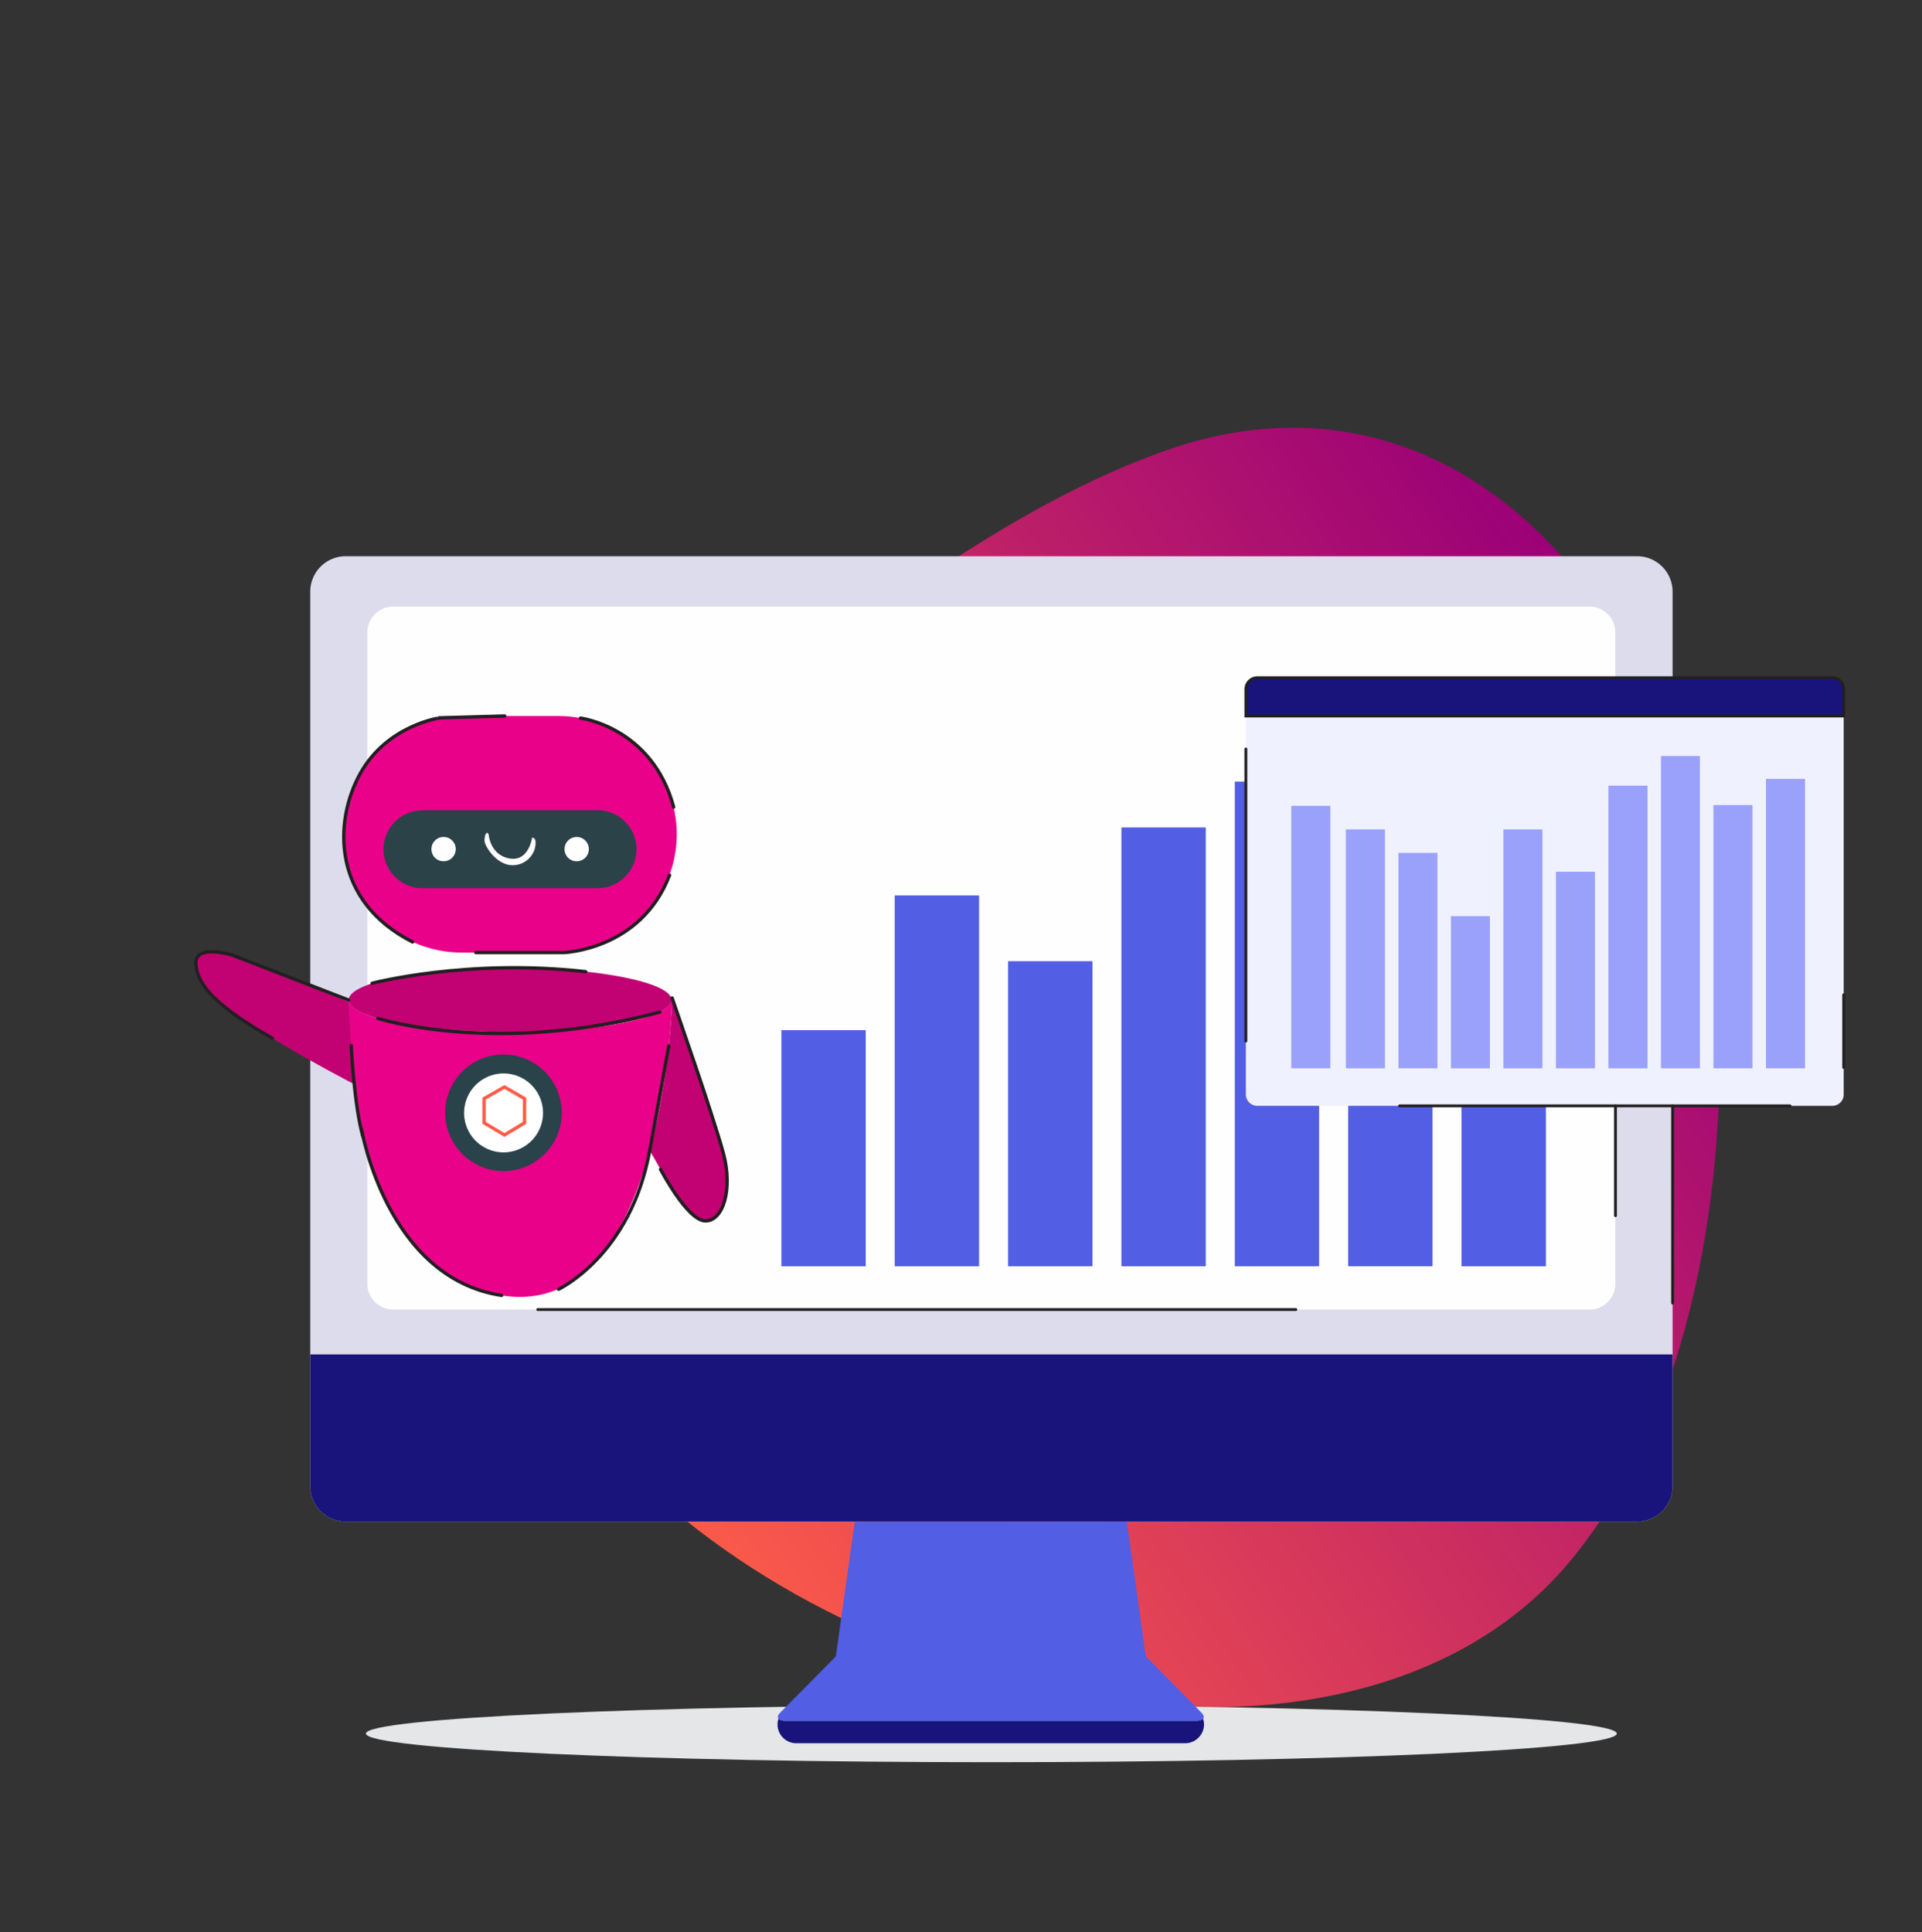 <svg xmlns="http://www.w3.org/2000/svg" xmlns:xlink="http://www.w3.org/1999/xlink" viewBox="0 0 608.77 612">
  <rect x="0" y="0" width="608.77" height="612" fill="#333333" stroke="none"/>
  <defs>
    <style>
      .cls-1 {
        fill: url(#linear-gradient);
      }

      .cls-2 {
        fill: #dddced;
      }

      .cls-12, .cls-13, .cls-14, .cls-15, .cls-16, .cls-2, .cls-3, .cls-5, .cls-6, .cls-7, .cls-8, .cls-9 {
        fill-rule: evenodd;
      }

      .cls-3 {
        fill: #fefefe;
      }

      .cls-4, .cls-7 {
        fill: #525ee3;
      }

      .cls-5 {
        fill: #e5e6e7;
      }

      .cls-6, .cls-9 {
        fill: #19147b;
      }

      .cls-8 {
        fill: #f0f1ff;
      }

      .cls-11, .cls-18, .cls-9 {
        stroke: #221f20;
      }

      .cls-11, .cls-17, .cls-18, .cls-9 {
        stroke-linecap: round;
        stroke-miterlimit: 10;
      }

      .cls-11, .cls-9 {
        stroke-width: 0.9px;
      }

      .cls-10 {
        fill: #99a1fa;
      }

      .cls-11, .cls-17, .cls-18 {
        fill: none;
      }

      .cls-12 {
        fill: #ea018a;
      }

      .cls-13 {
        fill: #2b4249;
      }

      .cls-14 {
        fill: #c20272;
      }

      .cls-15 {
        fill: #2a4249;
      }

      .cls-16 {
        fill: #fff;
      }

      .cls-17 {
        stroke: #fd5c48;
      }

      .cls-17, .cls-18 {
        stroke-width: 1.06px;
      }
    </style>
    <linearGradient id="linear-gradient" x1="-9370.42" y1="-2699.68" x2="-8958.33" y2="-2699.68" gradientTransform="translate(-8728.71 3269.88) rotate(145.84)" gradientUnits="userSpaceOnUse">
      <stop offset="0" stop-color="#9b0078"/>
      <stop offset="1" stop-color="#fd5c48"/>
    </linearGradient>
  </defs>
  <g id="Layer_2" data-name="Layer 2">
    <path class="cls-1" d="M151.39,322c12-43.82,49.7-73.77,91.29-103.39,41.81-29.77,84.1-61.85,129.78-77,91.83-30.08,168.38,53.94,172.19,178.35,1.86,64.65-11.38,131.38-47.6,174.83-34.51,41.28-96,53.7-159,41.5C211.53,511.49,127,412.13,151.39,322Z"/>
  </g>
  <g id="Layer_1" data-name="Layer 1">
    <path class="cls-2" d="M109.47,176.18h409.1a11.23,11.23,0,0,1,11.2,11.2V470.75a11.23,11.23,0,0,1-11.2,11.2H109.47a11.23,11.23,0,0,1-11.2-11.2V187.38a11.23,11.23,0,0,1,11.2-11.2Z"/>
    <path class="cls-3" d="M124.5,192.14h379a8.17,8.17,0,0,1,8.14,8.14V406.64a8.17,8.17,0,0,1-8.14,8.14h-379a8.17,8.17,0,0,1-8.14-8.14V200.28a8.17,8.17,0,0,1,8.14-8.14Z"/>
    <rect class="cls-4" x="247.49" y="326.29" width="26.72" height="74.79"/>
    <rect class="cls-4" x="283.39" y="283.61" width="26.72" height="117.47"/>
    <rect class="cls-4" x="319.3" y="304.45" width="26.72" height="96.63"/>
    <rect class="cls-4" x="355.2" y="262.09" width="26.72" height="138.99"/>
    <rect class="cls-4" x="391.11" y="247.55" width="26.71" height="153.53"/>
    <rect class="cls-4" x="427.01" y="271.68" width="26.72" height="129.39"/>
    <rect class="cls-4" x="462.92" y="258.79" width="26.72" height="142.29"/>
    <path class="cls-5" d="M314,558.16c109.12,0,198.1-4.07,198.1-9.07s-89-9-198.1-9-198.1,4.07-198.1,9,89,9.07,198.1,9.07Z"/>
    <path class="cls-6" d="M529.77,429v41.75a11.23,11.23,0,0,1-11.2,11.2H109.47a11.23,11.23,0,0,1-11.2-11.2V429Z"/>
    <path class="cls-7" d="M313.82,482H270.74l-6,42.64-17.45,17.65s-3,2.58,1.85,2.9H378.5c4.87-.32,1.85-2.9,1.85-2.9L362.9,524.59l-6-42.64Z"/>
    <path class="cls-6" d="M313.82,545.14H249.1c-1.45-.08-2.22-.36-2.54-.77a5.83,5.83,0,0,0-.28,1.86,5.93,5.93,0,0,0,5.92,5.92H375.43a6,6,0,0,0,5.93-5.92,5.86,5.86,0,0,0-.32-1.86c-.33.41-1.05.69-2.54.77Z"/>
    <path class="cls-8" d="M398.24,214.66h182.1a3.62,3.62,0,0,1,3.63,3.63V346.64a3.61,3.61,0,0,1-3.63,3.62H398.24a3.64,3.64,0,0,1-3.63-3.62V218.29a3.65,3.65,0,0,1,3.63-3.63Z"/>
    <path class="cls-9" d="M398.24,214.66h182.1a3.62,3.62,0,0,1,3.63,3.63v8.5H394.61v-8.5a3.65,3.65,0,0,1,3.63-3.63Z"/>
    <rect class="cls-10" x="409" y="255.24" width="12.37" height="83.13"/>
    <rect class="cls-10" x="426.29" y="262.7" width="12.37" height="75.68"/>
    <rect class="cls-10" x="442.93" y="270.15" width="12.37" height="68.22"/>
    <rect class="cls-10" x="459.57" y="290.18" width="12.33" height="48.2"/>
    <rect class="cls-10" x="476.17" y="262.7" width="12.37" height="75.68"/>
    <rect class="cls-10" x="492.82" y="276.12" width="12.37" height="62.26"/>
    <rect class="cls-10" x="509.46" y="248.84" width="12.37" height="89.54"/>
    <rect class="cls-10" x="526.1" y="239.45" width="12.33" height="98.93"/>
    <rect class="cls-10" x="542.71" y="255" width="12.37" height="83.37"/>
    <rect class="cls-10" x="559.35" y="246.7" width="12.37" height="91.67"/>
    <line class="cls-11" x1="529.77" y1="350.26" x2="529.77" y2="412.72"/>
    <line class="cls-11" x1="443.29" y1="350.26" x2="566.96" y2="350.26"/>
    <line class="cls-11" x1="583.97" y1="315.09" x2="583.97" y2="338.09"/>
    <line class="cls-11" x1="394.61" y1="329.75" x2="394.61" y2="237.23"/>
    <line class="cls-11" x1="170.32" y1="414.78" x2="410.45" y2="414.78"/>
    <line class="cls-11" x1="511.68" y1="350.26" x2="511.68" y2="385.04"/>
    <g>
      <path class="cls-12" d="M146.21,226.79h30.65a37.56,37.56,0,0,1,37.5,37.51h0a37.54,37.54,0,0,1-37.5,37.42H146.21a37.59,37.59,0,0,1-37.5-37.42h0a37.61,37.61,0,0,1,37.5-37.51Z"/>
      <path class="cls-13" d="M133.87,256.62h55.4A12.37,12.37,0,0,1,201.61,269h0a12.37,12.37,0,0,1-12.34,12.33h-55.4A12.39,12.39,0,0,1,121.46,269h0a12.39,12.39,0,0,1,12.41-12.34Z"/>
      <path class="cls-3" d="M140.49,272.8a3.85,3.85,0,1,0-3.84-3.84,3.83,3.83,0,0,0,3.84,3.84Z"/>
      <path class="cls-3" d="M182.65,272.8a3.85,3.85,0,1,0-3.84-3.84,3.82,3.82,0,0,0,3.84,3.84Z"/>
      <path class="cls-14" d="M161.58,326.89c28.1,0,51.14-4.58,51.14-10.13s-23-10.22-51.14-10.22-51.16,4.58-51.16,10.22,23,10.13,51.16,10.13Z"/>
      <path class="cls-12" d="M110.09,317.25s-2.53,84.81,48.79,93.06,54-93.23,54-93.23h-.25c-.9,5.48-23.37,9.81-51.06,9.81-27.46,0-49.77-4.25-51.07-9.64Z"/>
      <path class="cls-14" d="M230.05,370.36c-1.39-13.48-17.16-54.26-17.16-54.26l-.17.66c0,.08-.08.16-.08.32h.25s-.66,23.78-7.11,47.39c3.84,6.21,7.19,13.73,12.91,19.86s12.66-.49,11.36-14Z"/>
      <path class="cls-14" d="M110.34,317.33S75.53,302.7,70.71,301.64s-11.36-.16-7.51,9.15S112,343.31,112,343.31Z"/>
      <path class="cls-15" d="M159.45,370.93A18.47,18.47,0,1,0,141,352.46a18.52,18.52,0,0,0,18.47,18.47Z"/>
      <path class="cls-16" d="M159.45,365A12.5,12.5,0,1,0,147,352.46,12.5,12.5,0,0,0,159.45,365Z"/>
      <polygon class="cls-17" points="159.78 344.29 153.32 347.97 153.32 355.65 159.78 359.49 166.15 355.65 166.15 347.97 159.78 344.29"/>
      <path class="cls-3" d="M154.79,264.38s.41,6.37,6.54,7.52,7.19-6.54,7.19-6.54,1.55-.49,1,2.86a7.26,7.26,0,0,1-8.74,5.64c-4.42-1.15-7.11-6-7.28-7.27s.41-3.93,1.31-2.21Z"/>
      <path class="cls-18" d="M114.51,357.69s7.93,47.15,44.37,52.62"/>
      <path class="cls-18" d="M176.94,408.35s22.79-10.62,28.84-43.88l6.05-33.17"/>
      <path class="cls-18" d="M209.21,370.36s8.42,16.18,14.14,16.34,8.82-10,5.8-21.33-16.26-49.27-16.26-49.27"/>
      <path class="cls-18" d="M110.42,316.76,73.65,302.54s-12.17-3.84-11.6,2.94,6.62,13.32,24.19,23.37"/>
      <path class="cls-18" d="M117.86,311.44s30.15-7.92,67.65-3.67"/>
      <path class="cls-18" d="M119.66,322.56s37.26,12,89.39-2"/>
      <path class="cls-18" d="M111.24,331.14s.9,18.95,3.68,28.76"/>
      <path class="cls-18" d="M159.86,226.79l-20.43.57S122.68,229.57,114.1,245s-8.82,40.53,16.59,53.36"/>
      <path class="cls-18" d="M150.71,301.72h27.78S203,301,212.07,277.21"/>
      <path class="cls-18" d="M183.88,227.45s22.72,2.86,29.5,28.19"/>
    </g>
  </g>
</svg>
